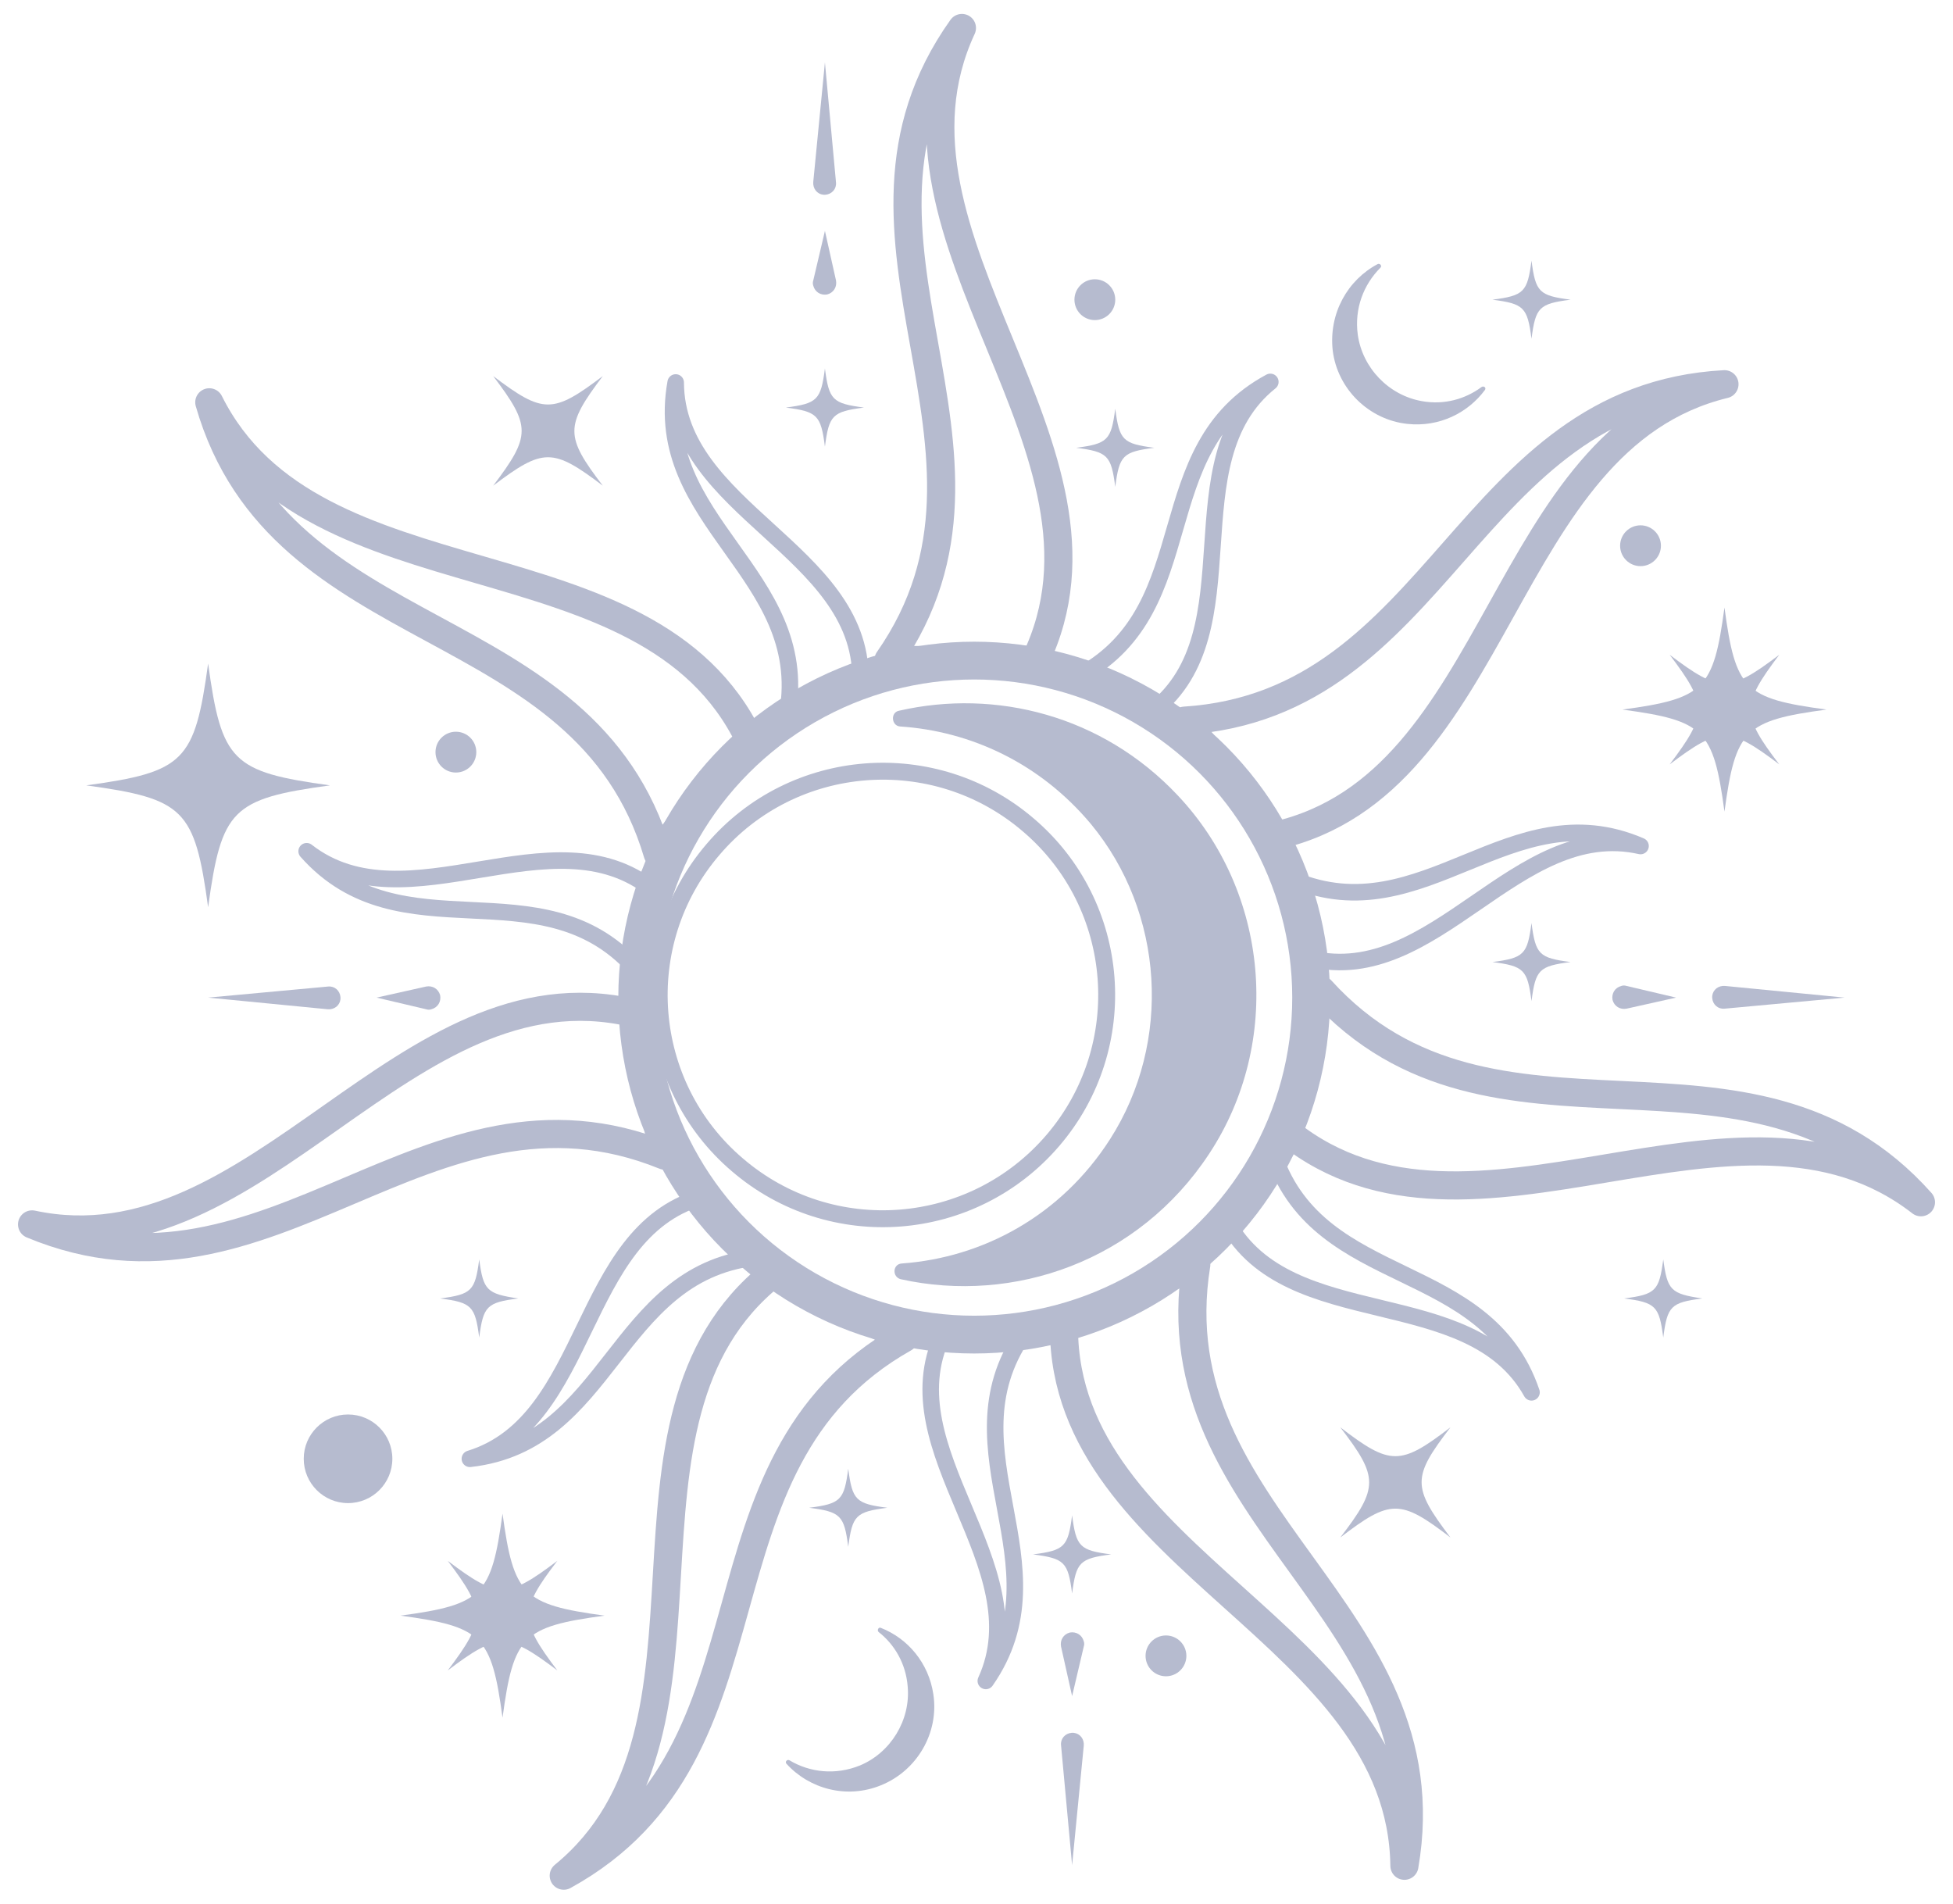 <?xml version="1.0" encoding="UTF-8"?> <!-- Generator: Adobe Illustrator 21.0.0, SVG Export Plug-In . SVG Version: 6.00 Build 0) --> <svg xmlns="http://www.w3.org/2000/svg" xmlns:xlink="http://www.w3.org/1999/xlink" id="PATTERN" x="0px" y="0px" viewBox="0 0 335 326.5" style="enable-background:new 0 0 335 326.5;" xml:space="preserve"> <style type="text/css"> .st0{fill:none;stroke:#B6BBCF;stroke-width:4.824;stroke-linejoin:round;stroke-miterlimit:10;} .st1{fill:none;stroke:#B6BBCF;stroke-width:2.837;stroke-linejoin:round;stroke-miterlimit:10;} .st2{fill:none;stroke:#B6BBCF;stroke-width:6.482;stroke-miterlimit:10;} .st3{fill:#B6BBCF;} .st4{fill:none;stroke:#B6BBCF;stroke-width:2.901;stroke-linejoin:round;stroke-miterlimit:10;} </style> <g> <g> <g> <path class="st0" d="M165,4.8c-25.7,36.1,12.6,72.3-12.6,108.4c8.4,0,16.8,0,25.2,0C195,77.1,148.2,41,165,4.8z"></path> <path class="st0" d="M35.9,69c12.2,42.6,64.4,35.2,76.9,77.4c5.2-6.6,10.5-13.1,15.7-19.7C111.1,90.7,53.7,104.7,35.9,69z"></path> <path class="st0" d="M5.5,210c41,17.1,67.6-28.4,108.5-11.8c-1.9-8.2-3.7-16.4-5.6-24.5C69.3,164.7,44.4,218.3,5.5,210z"></path> <path class="st0" d="M96.7,321.7c38.9-21.4,20-70.6,58.4-92.2c-7.6-3.6-15.1-7.3-22.7-10.9C101.1,243.6,127.6,296.4,96.7,321.7z"></path> <path class="st0" d="M240.9,320c7.5-43.7-42.7-59.6-35.7-103.1c-7.6,3.6-15.1,7.3-22.7,10.9C182.6,267.8,240.4,280.1,240.9,320z"></path> <path class="st0" d="M329.5,206.2c-29.5-33.1-73.3-3.8-102.9-36.4c-1.9,8.2-3.7,16.4-5.6,24.5C252.4,219.3,298,181.7,329.5,206.2 z"></path> <path class="st0" d="M295.8,65.9c-44.3,2.4-48.6,54.9-92.6,57.7c5.2,6.6,10.5,13.1,15.7,19.7C257.9,134.4,257,75.3,295.8,65.9z"></path> </g> <g> <path class="st1" d="M217.9,65.5c-21.4,11.5-11.3,38.5-32.4,50.2c4.1,2,8.2,4.1,12.4,6.1C215.1,108.2,200.9,79.1,217.9,65.5z"></path> <path class="st1" d="M115.9,65.6c-4.3,23.9,23.2,32.8,19.2,56.6c4.2-2,8.3-3.9,12.5-5.9C147.6,94.4,116,87.4,115.9,65.6z"></path> <path class="st1" d="M52.6,146c16.1,18.2,40.1,2.1,56.3,20c1-4.5,2.1-9,3.1-13.4C94.8,138.8,69.8,159.4,52.6,146z"></path> <path class="st1" d="M80.6,250.2c24.1-2.7,24.8-31.6,48.8-34.5c-3.1-3.4-6.1-6.8-9.2-10.3C99.1,211.6,101.4,243.8,80.6,250.2z"></path> <path class="st1" d="M169.1,288.3c13.9-19.9-7.2-39.5,6.4-59.4c-4.6,0-9.2,0.1-13.8,0.1C152.4,248.8,178.2,268.4,169.1,288.3z"></path> <path class="st1" d="M281.4,145.1c-22.3-9.6-37.2,15.1-59.5,5.8c1,4.5,1.9,9,2.9,13.5C246.2,169.5,260.1,140.3,281.4,145.1z"></path> <path class="st1" d="M262.7,238.8c-7.8-23-36.1-17.6-44.1-40.4c-2.7,3.7-5.4,7.4-8.1,11.2C221.1,228.9,252.1,219.8,262.7,238.8z"></path> </g> <g> <circle class="st2" cx="167.1" cy="171.1" r="57.8"></circle> <path class="st3" d="M187.1,141.3c12.6,15.2,14,37.4,3.3,54.1c-8.4,13.1-21.8,20.3-35.7,21.3c-1.6,0.1-1.7,2.3-0.2,2.7 c19.4,4.3,40.8-3.1,52.9-21.5c12.6-19.1,10.3-44.9-5.4-61.5c-12.9-13.7-31.2-18.3-47.8-14.5c-1.5,0.3-1.3,2.6,0.2,2.7 C166.5,125.4,178.4,130.9,187.1,141.3z"></path> <path class="st4" d="M176.4,141.5c16.1,13.7,18,38,4.2,54.1s-38,18-54.1,4.2c-16.1-13.7-18-38-4.2-54.1 C136,129.6,160.3,127.7,176.4,141.5z"></path> </g> </g> <circle class="st3" cx="187.8" cy="51.4" r="3.5"></circle> <circle class="st3" cx="200" cy="284" r="3.5"></circle> <circle class="st3" cx="78.2" cy="129" r="3.5"></circle> <circle class="st3" cx="281.4" cy="93.6" r="3.5"></circle> <circle class="st3" cx="59.7" cy="250.2" r="7.6"></circle> <path class="st3" d="M248.8,263.7c-8.6-6.6-10.3-6.6-18.9,0c6.6-8.6,6.6-10.3,0-18.9c8.6,6.6,10.3,6.6,18.9,0 C242.2,253.4,242.2,255,248.8,263.7z"></path> <path class="st3" d="M148.2,69.9c-5.4,0.7-6,1.3-6.7,6.7c-0.7-5.4-1.3-6-6.7-6.7c5.4-0.7,6-1.3,6.7-6.7 C142.2,68.6,142.8,69.2,148.2,69.9z"></path> <path class="st3" d="M269.4,165c-5.4,0.7-6,1.3-6.7,6.7c-0.7-5.4-1.3-6-6.7-6.7c5.4-0.7,6-1.3,6.7-6.7 C263.4,163.7,264,164.3,269.4,165z"></path> <path class="st3" d="M269.4,51.4c-5.4,0.7-6,1.3-6.7,6.7c-0.7-5.4-1.3-6-6.7-6.7c5.4-0.7,6-1.3,6.7-6.7 C263.4,50.1,264,50.7,269.4,51.4z"></path> <path class="st3" d="M198,76.8c-5.4,0.7-6,1.3-6.7,6.7c-0.7-5.4-1.3-6-6.7-6.7c5.4-0.7,6-1.3,6.7-6.7C192,75.5,192.6,76.1,198,76.8 z"></path> <path class="st3" d="M88.9,222.7c-5.4,0.7-6,1.3-6.7,6.7c-0.7-5.4-1.3-6-6.7-6.7c5.4-0.7,6-1.3,6.7-6.7 C82.9,221.3,83.5,221.9,88.9,222.7z"></path> <path class="st3" d="M292,222.7c-5.4,0.7-6,1.3-6.7,6.7c-0.7-5.4-1.3-6-6.7-6.7c5.4-0.7,6-1.3,6.7-6.7 C286,221.3,286.6,221.9,292,222.7z"></path> <path class="st3" d="M190.6,266.6c-5.4,0.7-6,1.3-6.7,6.7c-0.7-5.4-1.3-6-6.7-6.7c5.4-0.7,6-1.3,6.7-6.7 C184.6,265.3,185.2,265.9,190.6,266.6z"></path> <path class="st3" d="M152.2,258.6c-5.4,0.7-6,1.3-6.7,6.7c-0.7-5.4-1.3-6-6.7-6.7c5.4-0.7,6-1.3,6.7-6.7 C146.2,257.3,146.8,257.9,152.2,258.6z"></path> <path class="st3" d="M56.6,134.7c-16.8,2.3-18.6,4.1-20.9,20.9c-2.3-16.8-4.1-18.6-20.9-20.9c16.8-2.3,18.6-4.1,20.9-20.9 C38,130.6,39.8,132.4,56.6,134.7z"></path> <path class="st3" d="M103.4,83.3c-8.6-6.5-10.2-6.5-18.8,0c6.5-8.6,6.5-10.2,0-18.8c8.6,6.5,10.2,6.5,18.8,0 C96.9,73.1,96.9,74.8,103.4,83.3z"></path> <g> <path class="st3" d="M313.3,121.7c-14.1,1.9-15.6,3.5-17.5,17.5c-1.9-14.1-3.5-15.6-17.5-17.5c14.1-1.9,15.6-3.5,17.5-17.5 C297.7,118.3,299.2,119.8,313.3,121.7z"></path> <path class="st3" d="M305.2,131.1c-8.6-6.5-10.2-6.5-18.8,0c6.5-8.6,6.5-10.2,0-18.8c8.6,6.5,10.2,6.5,18.8,0 C298.7,120.9,298.7,122.6,305.2,131.1z"></path> </g> <g> <path class="st3" d="M103.7,277.1c-14.1,1.9-15.6,3.5-17.5,17.5c-1.9-14.1-3.5-15.6-17.5-17.5c14.1-1.9,15.6-3.5,17.5-17.5 C88.1,273.6,89.7,275.2,103.7,277.1z"></path> <path class="st3" d="M95.6,286.5c-8.6-6.5-10.2-6.5-18.8,0c6.5-8.6,6.5-10.2,0-18.8c8.6,6.5,10.2,6.5,18.8,0 C89.1,276.2,89.1,277.9,95.6,286.5z"></path> </g> <g> <g> <path class="st3" d="M316.4,171.1l-20.6,1.9c-1.1,0.1-2-0.7-2.1-1.8s0.7-2,1.8-2.1c0.1,0,0.2,0,0.4,0L316.4,171.1z"></path> <path class="st3" d="M287.5,171.1L279,173c-1.1,0.2-2.1-0.4-2.4-1.5c-0.2-1.1,0.4-2.1,1.5-2.4c0.3-0.1,0.6-0.1,0.9,0L287.5,171.1 z"></path> </g> <g> <path class="st3" d="M35.7,171.1l20.6-1.9c1.1-0.1,2,0.7,2.1,1.8s-0.7,2-1.8,2.1c-0.1,0-0.2,0-0.4,0L35.7,171.1z"></path> <path class="st3" d="M64.6,171.1l8.5-1.9c1.1-0.2,2.1,0.4,2.4,1.5c0.2,1.1-0.4,2.1-1.5,2.4c-0.3,0.1-0.6,0.1-0.9,0L64.6,171.1z"></path> </g> </g> <path class="st3" d="M243.9,68.8c-5.7-1-10.2-5.7-11-11.4c-0.6-4.5,1-8.6,3.9-11.5c0.3-0.3-0.1-0.8-0.5-0.6 c-5.1,2.7-8.4,8.4-7.7,14.8c0.8,6.6,6.2,11.9,12.8,12.6c5.5,0.6,10.4-1.9,13.3-5.8c0.3-0.4-0.2-0.8-0.6-0.5 C251.4,68.4,247.8,69.5,243.9,68.8z"></path> <path class="st3" d="M155.7,289.3c0.5,5.7-2.9,11.3-8.2,13.5c-4.2,1.7-8.6,1.2-12.1-0.9c-0.4-0.2-0.8,0.3-0.5,0.6 c3.9,4.3,10.3,6.1,16.2,3.7c6.2-2.5,10-9,9-15.6c-0.8-5.4-4.4-9.6-9-11.4c-0.4-0.2-0.7,0.4-0.4,0.7 C153.4,282,155.4,285.3,155.7,289.3z"></path> <g> <path class="st3" d="M141.5,10.7l1.9,20.6c0.1,1.1-0.7,2-1.8,2.1s-2-0.7-2.1-1.8c0-0.1,0-0.2,0-0.4L141.5,10.7z"></path> <path class="st3" d="M141.5,39.6l1.9,8.5c0.2,1.1-0.4,2.1-1.5,2.4c-1.1,0.2-2.1-0.4-2.4-1.5c-0.1-0.3-0.1-0.6,0-0.9L141.5,39.6z"></path> </g> <g> <path class="st3" d="M183.9,319.9l-1.9-20.6c-0.1-1.1,0.7-2,1.8-2.1s2,0.7,2.1,1.8c0,0.1,0,0.2,0,0.4L183.9,319.9z"></path> <path class="st3" d="M183.9,290.9l-1.9-8.5c-0.2-1.1,0.4-2.1,1.5-2.4c1.1-0.2,2.1,0.4,2.4,1.5c0.1,0.3,0.1,0.6,0,0.9L183.9,290.9z "></path> </g> </g> </svg> 